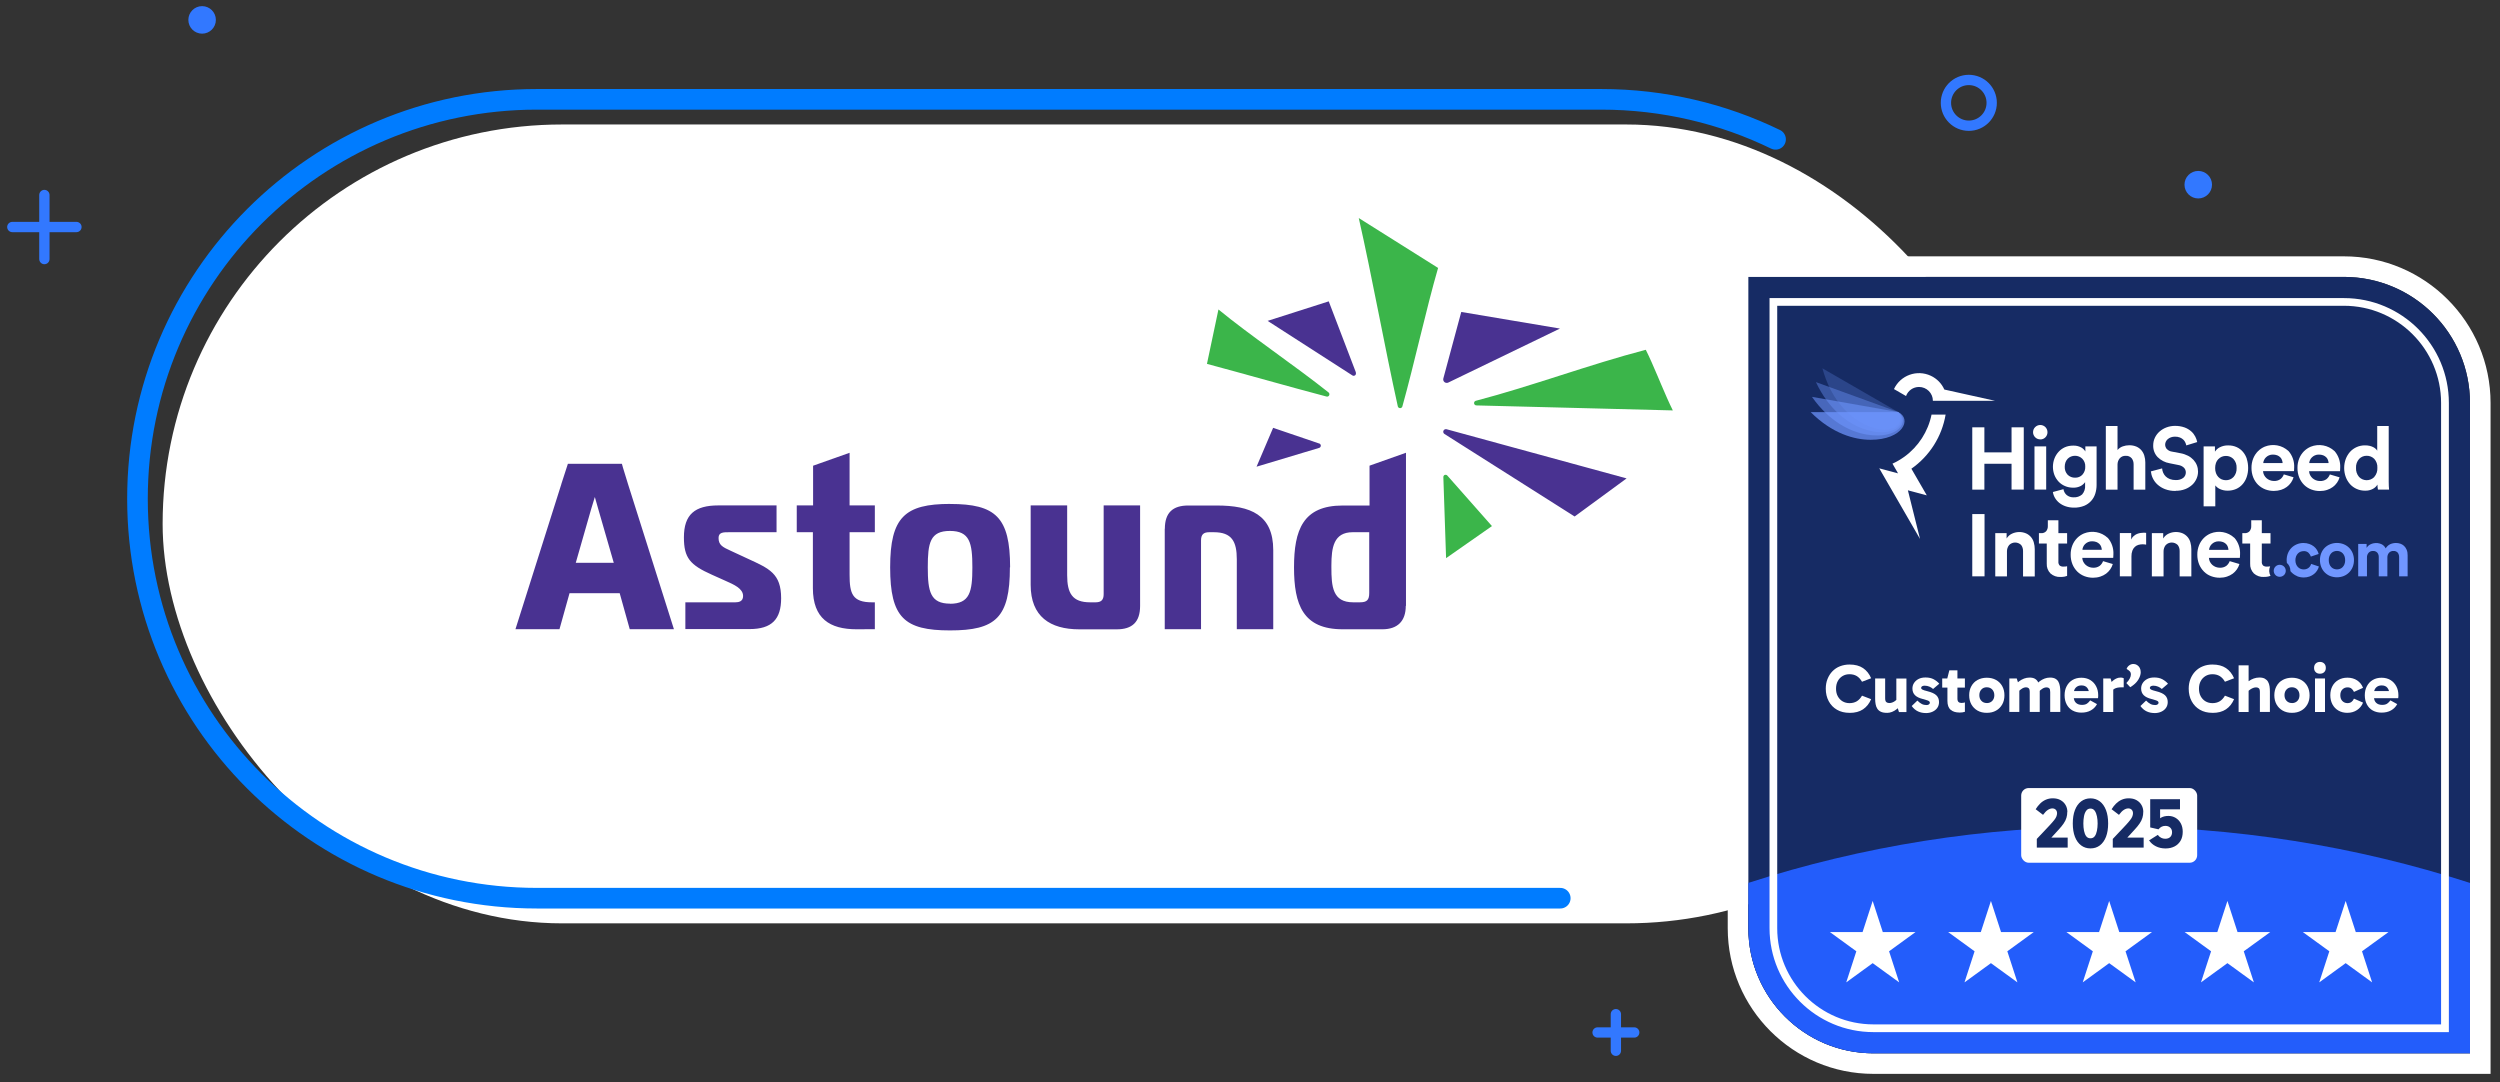 <?xml version="1.0" encoding="UTF-8"?>
<svg xmlns="http://www.w3.org/2000/svg" id="Layer_1" data-name="Layer 1" width="485" height="210" viewBox="0 0 485 210">
  <rect x="0" y="0" width="485" height="210" fill="#333333" stroke="none"/>
  <defs>
    <style>
      .cls-1 {
        opacity: .72;
      }

      .cls-1, .cls-2, .cls-3, .cls-4 {
        isolation: isolate;
      }

      .cls-1, .cls-2, .cls-3, .cls-4, .cls-5 {
        fill: #7096ff;
      }

      .cls-2 {
        opacity: .4;
      }

      .cls-3 {
        opacity: .24;
      }

      .cls-4 {
        opacity: .56;
      }

      .cls-6 {
        fill: #3bb54a;
      }

      .cls-7 {
        fill: #235dfb;
      }

      .cls-8 {
        stroke: #007cff;
        stroke-width: 4px;
      }

      .cls-8, .cls-9 {
        fill: none;
        stroke-linecap: round;
        stroke-linejoin: round;
      }

      .cls-9 {
        stroke: #3278ff;
        stroke-width: 2px;
      }

      .cls-10 {
        fill: #fff;
      }

      .cls-11 {
        fill: #3278ff;
      }

      .cls-12 {
        fill: #162b64;
      }

      .cls-13 {
        fill: #493291;
      }
    </style>
  </defs>
  <rect class="cls-10" x="31.55" y="24.15" width="361.43" height="154.98" rx="77.49" ry="77.49"></rect>
  <path class="cls-8" d="M344.46,27.03c-10.23-4.97-21.71-7.76-33.84-7.76H104.16c-42.8,0-77.49,34.69-77.49,77.49h0c0,42.8,34.69,77.49,77.49,77.49h198.53"></path>
  <circle class="cls-11" cx="39.21" cy="3.86" r="2.67"></circle>
  <g>
    <line class="cls-9" x1="8.61" y1="37.83" x2="8.61" y2="50.26"></line>
    <line class="cls-9" x1="2.39" y1="44.04" x2="14.83" y2="44.04"></line>
  </g>
  <circle class="cls-9" cx="381.95" cy="19.95" r="4.44"></circle>
  <circle class="cls-11" cx="426.46" cy="35.83" r="2.67"></circle>
  <g>
    <line class="cls-9" x1="313.48" y1="196.75" x2="313.48" y2="203.85"></line>
    <line class="cls-9" x1="309.93" y1="200.3" x2="317.04" y2="200.3"></line>
  </g>
  <g>
    <path class="cls-13" d="M184.34,97.77c8.79,0,11.62,2.55,11.62,12.28l-.04.02c0,9.78-2.77,12.23-11.62,12.23s-11.61-2.49-11.61-12.23,2.86-12.31,11.65-12.31ZM272.76,87.83v29.71h-.04c0,2.95-1.59,4.54-4.54,4.54h-7.7c-7.71,0-9.44-4.76-9.44-12.01s1.73-12,9.44-12h5.21v-7.73l7.08-2.51ZM207.03,98.05v13.54c0,3.49.99,5.26,4.45,5.26h1.05c1.11,0,1.58-.46,1.58-1.59v-17.21h7.07v19.5c0,3.17-1.58,4.54-4.53,4.54h-7.26c-5.68,0-9.44-2.49-9.44-8.62v-15.42h7.08ZM164.82,87.83v10.22h4.9v5.2h-4.9v8.25c0,3.62.5,5.35,4.35,5.35h.55v5.21l-3.54.02c-5.21,0-8.48-2.09-8.48-7.98v-10.85h-3.13v-5.2h3.17v-7.7l7.08-2.51ZM236.08,98.07c6.49,0,10.93,1.77,10.93,8.65v15.34h-7.07v-13.55c0-3.45-.96-5.26-4.45-5.26h-.9c-1.11,0-1.59.46-1.59,1.59v17.22h-7.04v-19.49l.02.02c0-3.17,1.59-4.52,4.54-4.52h5.56ZM120.65,89.98s.14.63,1.19,3.95l8.9,28.13h-8.57l-1.95-6.98h-9.73l-1.95,6.98h-8.54l8.9-28.13h-.01c.66-2.07,1.28-3.95,1.28-3.95h10.46ZM150.65,98.05v5.2h-9.26c-1.05,0-1.99,0-1.99,1.11,0,1.37.77,1.77,2.36,2.49l3.34,1.55c4.13,1.9,6.44,2.86,6.44,7.66,0,4.07-1.81,5.98-6.12,5.98h-12.46v-5.19h9.7c.68,0,1.5-.18,1.5-1.22,0-1.46-1.77-2.22-3.41-2.95l-2.63-1.18c-4.26-1.9-5.44-3.26-5.44-7.25,0-4.45,2.13-6.2,6.68-6.2h11.28ZM184.29,103c-3.86,0-4.3,2.31-4.3,7.05s.5,7.06,4.35,7.06l-.06.02c3.86,0,4.36-2.3,4.36-7.06s-.5-7.07-4.36-7.07ZM265.64,103.25h-3.22c-3.75,0-4.11,3.08-4.13,6.4v.41c0,3.71.22,6.79,4.22,6.79h1.31c1.37,0,1.81-.46,1.81-1.81v-11.78ZM115.4,96.42l-.68,2.22-3.02,10.54h7.37s-3.04-10.54-3.04-10.54c-.18-.59-.63-2.22-.63-2.22ZM280.03,83.56c.1-.23.36-.35.6-.29l34.93,9.54-10.08,7.39-25.26-16.01c-.21-.14-.29-.41-.19-.64ZM246.99,83l8.9,3.03h.03c.19.06.32.24.32.43s-.13.37-.32.43l-12.15,3.65,3.22-7.55ZM283.49,60.52l19.14,3.22-21.67,10.48c-.22.1-.49.08-.69-.06l-.08-.07c-.18-.17-.25-.43-.18-.68l3.48-12.91ZM257.77,58.45c1.77,4.62,3.53,9.23,5.29,13.84h-.04c.08.18.02.39-.13.52-.16.12-.37.13-.53.02l-16.44-10.58,11.86-3.79Z"></path>
    <path class="cls-6" d="M280.28,92.14c.18-.07.39-.02.51.13l8.65,9.79-8.9,6.22-.53-15.71c-.01-.19.1-.37.28-.45ZM319.28,67.85c.75,1.5,1.5,3.23,2.25,5l.75,1.77c.75,1.76,1.5,3.5,2.25,5h0s-38.13-.97-38.13-.97c-.22-.01-.4-.18-.43-.4-.03-.22.11-.42.31-.49,11.01-2.88,22-7.03,33-9.9ZM263.6,42.3l15.39,9.68c-2.31,7.97-4.62,18.59-6.93,26.87-.06.2-.23.33-.44.33s-.39-.14-.44-.33c-2.53-11.42-5.05-25.43-7.58-36.55ZM236.37,60.03c6.06,4.99,14.87,10.93,21.38,16.11.16.14.2.36.11.55-.09.19-.3.29-.51.24-7.17-1.89-16.54-4.56-23.21-6.34h.01l2.23-10.56Z"></path>
  </g>
  <path class="cls-10" d="M454.72,53.72c13.51,0,24.46,10.95,24.46,24.46v126.16h-115.73c-13.4,0-24.27-10.86-24.27-24.27V53.72h115.54M454.72,49.73h-119.54v130.34c0,15.58,12.68,28.26,28.26,28.26h119.73V78.18c0-15.69-12.76-28.45-28.45-28.45h0Z"></path>
  <g>
    <g id="Best_Overall" data-name="Best Overall">
      <g>
        <path class="cls-12" d="M454.72,53.72h-115.54v126.35c0,13.4,10.86,24.27,24.27,24.27h115.73v-126.16c0-13.51-10.95-24.46-24.46-24.46Z"></path>
        <path class="cls-7" d="M409.18,160.32c-24.42,0-47.95,3.85-70,10.96v8.79c0,13.4,10.86,24.27,24.27,24.27h115.73v-33.05c-22.05-7.12-45.58-10.96-70-10.96Z"></path>
        <path class="cls-10" d="M475.08,200.23h-111.63c-11.12,0-20.16-9.04-20.16-20.16V57.83h111.44c11.22,0,20.35,9.13,20.35,20.35v122.05ZM344.78,59.32v120.75c0,10.29,8.37,18.66,18.66,18.66h110.13v-120.56c0-10.4-8.46-18.85-18.85-18.85h-109.94Z"></path>
        <g>
          <polygon class="cls-10" points="363.3 174.78 361.34 180.82 355 180.82 360.13 184.55 358.17 190.58 363.3 186.85 368.44 190.58 366.48 184.55 371.61 180.82 365.26 180.82 363.3 174.78"></polygon>
          <polygon class="cls-10" points="386.24 174.78 384.28 180.82 377.94 180.82 383.07 184.55 381.11 190.58 386.24 186.85 391.38 190.58 389.42 184.55 394.55 180.82 388.2 180.82 386.24 174.78"></polygon>
          <polygon class="cls-10" points="409.18 174.78 407.22 180.82 400.88 180.82 406.01 184.55 404.05 190.58 409.18 186.85 414.32 190.58 412.35 184.55 417.49 180.82 411.14 180.82 409.18 174.78"></polygon>
          <polygon class="cls-10" points="432.12 174.78 430.16 180.82 423.82 180.82 428.95 184.55 426.99 190.58 432.12 186.85 437.25 190.58 435.29 184.55 440.43 180.82 434.08 180.82 432.12 174.78"></polygon>
          <polygon class="cls-10" points="455.06 174.78 453.1 180.82 446.75 180.82 451.89 184.55 449.93 190.58 455.06 186.85 460.19 190.58 458.23 184.55 463.37 180.82 457.02 180.82 455.06 174.78"></polygon>
        </g>
        <g>
          <g>
            <path class="cls-10" d="M435.89,89.04c-.16-.51-.42-.98-.76-1.38-.33-.39-.75-.71-1.22-.92-.51-.23-1.07-.34-1.64-.33-.56-.02-1.12.11-1.62.36-.39.19-.72.49-.95.85v-1.02h-2.2v11.63h2.27v-4.06c.24.31.56.56.93.72.47.21.98.31,1.49.3.56,0,1.11-.11,1.62-.33.48-.21.91-.53,1.25-.92.36-.41.63-.88.8-1.4.19-.57.29-1.16.28-1.76,0-.59-.08-1.17-.26-1.73ZM433.3,92.54c-.38.41-.92.63-1.47.62-.28,0-.56-.05-.82-.16-.25-.11-.48-.27-.66-.47-.2-.21-.35-.47-.45-.74-.11-.32-.17-.66-.16-.99,0-.34.05-.68.16-1,.1-.27.25-.52.45-.73.39-.4.92-.63,1.48-.62h0c.55-.01,1.09.21,1.47.61.43.48.64,1.1.6,1.74.04.64-.18,1.27-.6,1.75Z"></path>
            <path class="cls-10" d="M452.88,87.5c-1.24-1.15-3.03-1.47-4.6-.84-.49.21-.94.51-1.32.89-.39.4-.7.87-.91,1.39-.23.58-.35,1.2-.34,1.83-.01.65.11,1.29.35,1.89.22.53.54,1.01.95,1.42.39.38.86.68,1.38.88.53.2,1.09.3,1.66.3.48,0,.96-.07,1.41-.22.4-.13.78-.32,1.12-.57.31-.24.59-.52.81-.84.22-.31.38-.66.49-1.03l-1.89-.56c-.13.36-.36.68-.66.92-.37.26-.81.38-1.25.36-.27,0-.55-.05-.8-.15-.24-.09-.46-.23-.66-.4-.19-.17-.34-.38-.46-.6-.12-.24-.19-.49-.2-.76h6s0-.09.02-.25c.01-.14.02-.29.02-.45.06-1.16-.33-2.31-1.09-3.19ZM447.99,89.84c.01-.2.06-.4.15-.58.09-.2.21-.38.37-.53.17-.16.36-.3.58-.39.25-.11.51-.16.78-.15.28,0,.56.04.83.14.22.09.41.21.58.37.15.15.27.33.34.53.07.19.12.4.13.61h-3.75Z"></path>
            <path class="cls-10" d="M443.96,87.5c-1.24-1.15-3.03-1.48-4.6-.85-.49.21-.94.51-1.32.89-.39.4-.7.87-.91,1.39-.23.58-.35,1.2-.34,1.83-.01.65.11,1.29.35,1.89.22.53.54,1.01.94,1.41.4.38.87.68,1.38.88.53.2,1.09.3,1.66.3.48,0,.95-.07,1.41-.21.4-.13.78-.32,1.12-.57.31-.24.59-.52.81-.84.22-.31.38-.66.49-1.03l-1.89-.56c-.13.36-.35.68-.66.92-.37.26-.81.38-1.25.36-.27,0-.55-.05-.8-.15-.24-.09-.46-.23-.66-.4-.19-.17-.34-.38-.46-.6-.12-.24-.19-.49-.2-.76h6s0-.1.02-.25c.01-.15.02-.3.02-.45.06-1.16-.33-2.31-1.09-3.19ZM439.07,89.84c.01-.2.06-.4.15-.58.09-.2.21-.38.37-.53.17-.16.36-.3.58-.39.25-.11.52-.16.78-.15.28,0,.56.04.83.14.22.09.41.21.58.37.15.15.27.33.34.53.07.19.12.4.13.61h-3.75Z"></path>
            <path class="cls-10" d="M422.08,95.24c-.71.02-1.41-.1-2.08-.35-.54-.21-1.03-.51-1.46-.9-.38-.34-.68-.76-.9-1.22-.2-.42-.32-.86-.37-1.32l2.18-.58c.02.29.09.58.21.85.12.27.29.52.5.72.23.22.5.39.8.5.36.13.74.2,1.13.19.52.03,1.03-.11,1.46-.42.32-.26.51-.65.5-1.07,0-.34-.13-.67-.37-.91-.3-.28-.68-.46-1.09-.52l-1.69-.34c-.88-.15-1.69-.56-2.32-1.19-.58-.61-.89-1.43-.86-2.28,0-.52.11-1.03.33-1.49.22-.46.53-.87.91-1.2.4-.35.86-.62,1.35-.8.52-.19,1.07-.29,1.62-.29.64-.01,1.27.09,1.87.3.47.17.91.43,1.29.76.33.29.59.63.79,1.01.18.34.3.7.38,1.07l-2.12.65c-.04-.19-.1-.38-.18-.55-.09-.21-.22-.4-.38-.55-.19-.18-.41-.33-.66-.43-.31-.12-.65-.18-.98-.17-.26,0-.53.04-.78.13-.22.08-.42.19-.6.34-.16.13-.29.3-.38.49-.09.18-.14.38-.14.58,0,.32.11.62.32.86.27.27.61.45.99.5l1.69.32c.51.09.99.26,1.45.49.4.21.75.48,1.06.81.28.31.5.66.65,1.05.15.39.22.8.22,1.21,0,.47-.1.94-.29,1.37-.2.45-.48.86-.84,1.19-.4.36-.86.65-1.36.84-.6.23-1.23.33-1.86.32Z"></path>
            <path class="cls-10" d="M463.43,94.31c-.01-.27-.02-.55-.02-.84v-10.82h-2.23v4.79c-.07-.13-.16-.25-.27-.35-.14-.13-.3-.24-.47-.33-.22-.11-.45-.2-.69-.26-.31-.07-.63-.11-.95-.1-1.1-.01-2.16.45-2.9,1.27-.36.41-.64.88-.83,1.39-.2.55-.3,1.14-.3,1.72,0,.6.1,1.2.31,1.76.19.52.48.99.84,1.4.36.39.8.71,1.29.92.52.23,1.09.34,1.66.33.51.01,1.01-.1,1.46-.34.37-.19.68-.48.9-.84,0,.19,0,.38.03.56.01.14.03.27.06.41h2.16c-.02-.17-.04-.41-.05-.67ZM460.62,92.53s-.04.04-.06.06c-.82.78-2.11.76-2.9-.06-.42-.49-.63-1.12-.59-1.76-.04-.64.18-1.26.6-1.74.39-.4.92-.62,1.47-.61,0,0,0,0,0,0h0s0,0,0,0c.55-.01,1.08.21,1.47.6.42.47.64,1.1.6,1.73.04.65-.17,1.28-.6,1.77Z"></path>
          </g>
          <g>
            <path class="cls-10" d="M404.56,86.6v.99c-.19-.33-.47-.6-.8-.78-.49-.26-1.03-.39-1.59-.36-.55,0-1.09.1-1.59.32-.46.21-.88.51-1.22.89-.34.38-.62.82-.8,1.3-.39,1.03-.39,2.17,0,3.2.19.48.47.91.82,1.29.35.37.77.65,1.24.85.49.21,1.02.31,1.55.31.52.02,1.04-.09,1.5-.33.33-.18.62-.43.84-.74v.61c.06.65-.15,1.29-.58,1.78-.46.39-1.05.59-1.66.55-.48.02-.96-.14-1.33-.44-.34-.29-.56-.7-.63-1.14l-2.05.55c.06.41.2.8.41,1.15.22.37.51.7.85.97.37.29.79.51,1.24.66.51.17,1.04.25,1.58.25.69.02,1.37-.11,2.01-.36,1.03-.43,1.82-1.3,2.14-2.37.17-.54.25-1.1.25-1.66v-7.49h-2.18ZM403.99,92.09c-.37.39-.89.6-1.42.58-.54.02-1.07-.19-1.45-.57-.39-.42-.59-.99-.56-1.56,0-.3.05-.59.15-.87.1-.25.24-.48.42-.67.18-.19.4-.33.64-.43.25-.1.52-.15.79-.15.52,0,1.03.2,1.4.57.4.41.61.97.58,1.54.03.57-.17,1.13-.55,1.55Z"></path>
            <path class="cls-10" d="M410.8,94.99h-2.27v-12.34h2.27v4.65c.27-.33.63-.57,1.04-.71.39-.14.81-.21,1.23-.21.48-.01.95.08,1.39.26.37.16.7.4.97.71.26.31.46.67.57,1.06.13.42.19.86.19,1.3v5.28h-2.27v-4.89c.01-.43-.11-.85-.37-1.19-.3-.34-.74-.52-1.18-.48-.43-.02-.84.15-1.13.47-.28.33-.43.74-.44,1.17v4.93h0Z"></path>
            <polygon class="cls-10" points="384.97 94.99 382.62 94.99 382.62 82.9 384.97 82.9 384.97 87.76 390.24 87.76 390.24 82.9 392.61 82.9 392.61 94.98 390.24 94.98 390.24 89.97 384.97 89.97 384.97 94.98 384.97 94.99"></polygon>
            <polygon class="cls-10" points="394.69 94.99 394.69 86.6 396.96 86.6 396.96 94.98 394.69 94.98 394.69 94.99"></polygon>
            <path class="cls-10" d="M395.81,85.24c-.37,0-.73-.14-.99-.41-.26-.25-.41-.61-.41-.97,0-.38.14-.74.41-1,.55-.55,1.44-.55,1.99,0,.26.27.41.63.4,1.01,0,.36-.14.71-.4.97-.26.27-.62.42-1,.41h0Z"></path>
          </g>
          <g>
            <path class="cls-10" d="M433.45,104.33c-1.24-1.15-3.03-1.47-4.6-.84-.49.21-.94.51-1.32.89-.39.4-.7.87-.91,1.39-.23.58-.35,1.2-.34,1.82-.01.65.11,1.29.35,1.89.22.53.54,1.01.95,1.42.39.39.86.69,1.38.88.53.2,1.09.3,1.66.3h0c.48,0,.96-.07,1.41-.22.4-.13.78-.32,1.12-.57.31-.24.59-.52.81-.84.22-.31.38-.66.49-1.03l-1.89-.56c-.13.36-.36.68-.66.92-.37.26-.81.38-1.25.36-.27,0-.55-.05-.8-.15-.24-.09-.46-.23-.66-.4-.19-.17-.34-.38-.46-.6-.12-.24-.19-.49-.2-.76h6s0-.11.02-.25.02-.29.02-.45c.06-1.16-.33-2.31-1.09-3.19ZM428.56,106.67c.01-.2.06-.4.15-.58.09-.2.21-.38.37-.53.17-.16.36-.3.58-.39.25-.11.51-.16.78-.15h0c.28,0,.56.04.83.14.22.09.41.21.58.37.15.15.27.33.34.53.07.19.12.4.13.61h-3.75Z"></path>
            <path class="cls-10" d="M408.88,104.33c-1.24-1.15-3.03-1.47-4.6-.84-.49.21-.94.51-1.32.89-.39.4-.7.87-.91,1.39-.23.58-.35,1.2-.34,1.82-.01.65.11,1.29.35,1.89.22.53.54,1.01.95,1.42.39.38.86.68,1.38.88.53.2,1.09.3,1.66.3h0c.48,0,.95-.07,1.41-.22.4-.13.78-.32,1.12-.57.31-.24.59-.52.81-.84.22-.31.38-.66.49-1.03l-1.89-.56c-.13.36-.35.68-.66.92-.37.26-.81.38-1.25.36-.27,0-.55-.05-.8-.15-.24-.09-.46-.23-.66-.4-.19-.17-.34-.38-.46-.6-.12-.24-.19-.49-.2-.76h6s0-.12.02-.25c.01-.15.02-.3.02-.45.06-1.16-.33-2.31-1.09-3.19ZM403.99,106.66c.01-.2.06-.4.15-.58.09-.2.21-.38.37-.53.17-.16.36-.3.58-.39.25-.11.51-.16.78-.15.28,0,.56.04.83.14.22.09.41.21.58.37.15.15.27.33.34.53.07.19.12.4.13.61h-3.75Z"></path>
            <path class="cls-10" d="M439.19,111.93c-.71.04-1.41-.21-1.94-.68-.5-.51-.76-1.2-.72-1.91v-3.9h-1.52v-2.01h.43c.37.03.73-.11.98-.38.21-.27.33-.6.32-.95v-1.17h2.05v2.5h1.69v2.01h-1.69v3.51c-.03.28.06.55.25.76.21.16.48.23.74.21.14,0,.28,0,.41-.02.07,0,.14-.02.22-.03-.27.59-.24,1.28.07,1.85-.15.06-.31.1-.46.13-.27.05-.54.08-.81.07h0Z"></path>
            <path class="cls-10" d="M399.73,111.93c-.71.04-1.41-.21-1.94-.68-.5-.51-.76-1.2-.72-1.91v-3.9h-1.52v-2.01h.43c.37.03.73-.11.98-.38.21-.27.33-.6.32-.95v-1.17h2.05v2.5h1.69v2.01h-1.69v3.51c-.03.28.06.55.25.76.21.16.48.23.74.21.14,0,.28,0,.41-.02.1,0,.2-.02.29-.05v1.87c-.15.06-.31.11-.47.14-.27.05-.54.07-.81.07Z"></path>
            <path class="cls-10" d="M413.52,111.81h-2.27v-8.39h2.2v1.24c.11-.26.28-.49.49-.67.19-.17.4-.3.63-.4.21-.09.44-.15.66-.19.2-.03.4-.05.6-.05.09,0,.18,0,.26,0s.17.01.26.03v2.28c-.22-.04-.45-.07-.68-.07-.28,0-.56.04-.84.12-.25.08-.49.21-.68.39-.21.2-.37.45-.47.72-.13.36-.19.75-.18,1.13v3.84h0Z"></path>
            <polygon class="cls-10" points="385 111.81 382.62 111.81 382.62 99.73 385 99.73 385 111.81 385 111.81"></polygon>
            <path class="cls-10" d="M422.85,111.81v-4.89c.01-.43-.11-.85-.37-1.19-.65-.64-1.69-.64-2.33.01,0,0,0,.01-.01.02-.28.35-.42.79-.41,1.24v4.82h-2.27v-8.39h2.2v1.04c.25-.42.62-.75,1.06-.95.42-.2.89-.3,1.36-.31.47-.01.93.08,1.36.26.36.16.69.41.95.71.26.31.45.67.55,1.06.12.42.18.86.18,1.3v5.28h-2.27Z"></path>
            <path class="cls-10" d="M392.47,111.81v-4.89c.01-.43-.11-.85-.37-1.19-.65-.64-1.69-.64-2.33.01,0,0,0,.01-.01.02-.28.35-.42.79-.41,1.24v4.82h-2.27v-8.39h2.2v1.04c.25-.42.62-.75,1.07-.95.86-.39,1.84-.41,2.71-.04.36.16.69.41.95.71.26.31.45.67.55,1.06.12.42.18.86.18,1.3v5.28h-2.27Z"></path>
            <path id="_.com" data-name=" .com" class="cls-5" d="M452.06,111.76c-.39-.16-.75-.4-1.05-.7-.3-.3-.53-.66-.69-1.06-.17-.42-.25-.88-.25-1.34,0-.46.08-.92.25-1.34.31-.8.94-1.43,1.74-1.74.84-.33,1.78-.33,2.62,0,.39.16.75.39,1.05.69.3.3.53.66.69,1.05.17.43.25.88.25,1.34,0,.46-.08.91-.25,1.34-.16.39-.39.75-.69,1.05-.3.3-.65.54-1.05.7-.84.33-1.78.33-2.62,0ZM452.77,106.99c-.19.07-.37.19-.51.34-.15.16-.27.35-.35.56-.09.25-.14.51-.13.78,0,.27.04.53.13.78.08.21.2.4.35.56.14.15.32.26.51.34.39.15.82.15,1.2,0,.19-.07.37-.19.51-.34.15-.16.27-.35.35-.56.09-.25.14-.51.13-.78,0-.27-.04-.53-.13-.78-.08-.21-.2-.39-.35-.56-.14-.15-.32-.26-.51-.34-.39-.15-.82-.15-1.2,0ZM445.63,111.76c-.39-.16-.75-.4-1.05-.7-.08-.08-.16-.17-.24-.26v-.07c0-.59-.25-1.14-.69-1.53-.02-.17-.04-.35-.04-.53,0-.46.08-.92.25-1.34.16-.39.39-.75.69-1.05.3-.3.65-.53,1.04-.69.41-.17.84-.25,1.28-.25.39,0,.78.06,1.14.19.32.11.61.27.88.48.24.19.44.42.6.68.15.24.26.51.33.78l-1.52.51c-.08-.28-.24-.53-.44-.73-.26-.24-.6-.36-.95-.33-.21,0-.42.04-.62.12-.19.08-.36.19-.5.34-.15.16-.27.35-.35.56-.09.24-.13.5-.13.75,0,.26.04.51.13.75.08.21.2.4.35.56.14.15.32.27.51.35.2.08.41.12.62.12.19,0,.39-.03.57-.1.16-.06.3-.14.43-.25.11-.1.21-.21.29-.35.07-.12.12-.24.16-.37l1.5.5c-.15.57-.48,1.08-.94,1.45-.26.21-.55.37-.87.49-.36.13-.74.19-1.13.19-.44,0-.89-.08-1.3-.25ZM441.44,111.56c-.45-.46-.45-1.19,0-1.65.22-.22.51-.34.82-.34.16,0,.31.03.46.09.14.06.27.14.38.25.11.11.19.23.25.37.12.29.12.62,0,.91-.06.14-.14.26-.25.37-.11.11-.24.19-.38.25-.15.06-.3.09-.46.09-.31,0-.61-.12-.82-.34ZM463.17,111.81h-1.69v-3.73c.01-.31-.08-.61-.27-.85-.21-.24-.52-.36-.84-.34-.33-.02-.65.11-.87.36-.21.25-.32.56-.31.88v3.68h-1.7v-6.29h1.63v.77c.09-.15.2-.29.33-.41.14-.12.29-.22.45-.29.17-.08.34-.14.52-.18.56-.13,1.15-.06,1.67.2.32.18.58.45.73.78.21-.35.51-.63.87-.81.35-.16.74-.24,1.12-.24.29,0,.57.04.84.13.27.09.52.23.73.43.22.21.4.47.51.75.14.34.2.71.19,1.08v4.08h-1.65v-3.73c0-.31-.08-.6-.26-.85-.21-.24-.53-.37-.85-.34-.33-.02-.64.12-.86.36-.21.24-.31.56-.31.88v3.68h0Z"></path>
          </g>
          <g>
            <path id="Shape" class="cls-10" d="M364.55,90.85l3.67.98-1.08-1.88c.82-.37,1.59-.83,2.32-1.35,2.71-1.97,4.59-4.88,5.26-8.17h2.73c-.72,4.25-3.11,8.03-6.64,10.5l2.99,5.17-3.67-.98,2.36,9.45-7.92-13.72ZM374.98,77.75c0-1.48-1.21-2.68-2.69-2.68-1.13,0-2.13.7-2.52,1.76l-2.34-1.35c1.26-2.69,4.46-3.84,7.15-2.58,1.17.55,2.1,1.49,2.62,2.67l9.86,2.19h-12.08Z"></path>
            <path id="Feather" class="cls-1" d="M351.27,79.95h17c2.69,1.34.9,5.37-5.37,5.37-3.13,0-7.46-1.19-11.63-5.37Z"></path>
            <path id="Feather-2" class="cls-4" d="M351.52,76.99l16.74,2.95c2.41,1.79-.05,5.44-6.22,4.35-3.08-.55-7.14-2.47-10.52-7.3Z"></path>
            <path id="Feather-3" class="cls-2" d="M352.29,74.13l15.98,5.81c2.06,2.18-.99,5.35-6.88,3.21-2.94-1.07-6.6-3.67-9.1-9.02Z"></path>
            <path id="Feather-4" class="cls-3" d="M353.54,71.45l14.73,8.5c1.66,2.5-1.91,5.09-7.33,1.96-2.71-1.57-5.86-4.76-7.39-10.46Z"></path>
          </g>
        </g>
        <rect class="cls-10" x="392.11" y="152.88" width="34.14" height="14.49" rx="1.45" ry="1.45"></rect>
      </g>
    </g>
    <g>
      <path class="cls-10" d="M358.81,138.29c-.94,0-1.75-.2-2.44-.6-.69-.4-1.22-.95-1.6-1.66-.38-.71-.57-1.51-.57-2.43,0-.68.11-1.31.34-1.88s.54-1.07.95-1.49c.41-.42.89-.75,1.46-.97s1.18-.34,1.86-.34c1.06,0,1.94.23,2.62.69.68.46,1.21,1.12,1.57,1.97l-1.77.68c-.29-.51-.64-.88-1.03-1.11-.39-.23-.86-.35-1.39-.35s-.96.12-1.35.35c-.4.24-.71.56-.93.98-.23.42-.34.91-.34,1.48s.11,1.05.34,1.47c.23.42.54.75.93.98.39.23.84.35,1.35.35.53,0,1-.12,1.39-.35.39-.23.74-.6,1.03-1.1l1.77.68c-.36.85-.89,1.51-1.57,1.97-.68.46-1.56.69-2.62.69Z"></path>
      <path class="cls-10" d="M366.05,138.29c-.48,0-.87-.07-1.16-.21-.3-.14-.53-.34-.69-.59-.16-.25-.28-.54-.33-.87-.06-.32-.09-.67-.09-1.03v-3.97h1.94v3.86c0,.36.08.61.23.73.15.12.34.18.56.18.2,0,.39-.03.57-.1.19-.07.37-.16.55-.29.18-.13.34-.29.48-.47l.33.98h-.55v-4.88h1.96v6.51h-1.45l-.4-1.29.67.05c-.21.25-.46.48-.74.7-.28.22-.57.39-.88.51-.31.12-.64.19-.99.19Z"></path>
      <path class="cls-10" d="M373.58,138.33c-.52,0-1.01-.1-1.47-.31s-.87-.55-1.24-1.05l1.1-1.06c.3.31.59.53.87.67s.58.2.9.2c.2,0,.35-.04.47-.13s.18-.19.18-.31c0-.11-.04-.2-.11-.27-.07-.07-.2-.14-.4-.21-.2-.07-.48-.16-.85-.25-.68-.17-1.19-.41-1.52-.74s-.5-.76-.5-1.3c0-.39.1-.75.31-1.07s.5-.58.88-.78c.38-.2.83-.29,1.36-.29.62,0,1.15.12,1.58.35.43.24.79.52,1.08.86l-1.2,1.02c-.2-.18-.43-.33-.71-.45-.28-.12-.59-.19-.93-.19-.19,0-.35.04-.48.11-.13.07-.2.18-.2.32,0,.13.08.24.24.33.16.09.48.19.96.31.81.2,1.39.46,1.74.79.35.33.53.77.53,1.32,0,.43-.11.8-.33,1.12-.22.32-.53.57-.92.75-.39.18-.83.27-1.33.27Z"></path>
      <path class="cls-10" d="M376.79,133.4v-1.78h4.4v1.78h-4.4ZM380.12,138.23c-.72,0-1.28-.18-1.7-.53-.41-.35-.62-.94-.62-1.74v-4.26l-.03-.08.4-1.57h1.57v5.48c0,.3.07.52.21.65.14.13.33.19.56.19.13,0,.26-.01.38-.03.12-.02.22-.05.3-.07v1.82c-.15.04-.31.08-.49.11-.17.03-.37.04-.59.04Z"></path>
      <path class="cls-10" d="M385.43,138.29c-.67,0-1.27-.14-1.78-.43-.51-.29-.91-.69-1.2-1.2-.28-.51-.43-1.1-.43-1.77s.14-1.27.43-1.78c.28-.51.68-.92,1.2-1.2s1.11-.43,1.78-.43,1.28.14,1.8.43.92.69,1.2,1.2c.29.51.43,1.11.43,1.78s-.14,1.26-.43,1.77c-.29.51-.69.92-1.2,1.2-.51.29-1.11.43-1.8.43ZM385.43,136.4c.43,0,.79-.14,1.06-.42.27-.28.41-.65.41-1.1s-.14-.83-.41-1.12c-.27-.28-.62-.43-1.06-.43s-.76.14-1.03.42c-.27.28-.41.65-.41,1.11s.13.83.41,1.11c.27.28.61.42,1.03.42Z"></path>
      <path class="cls-10" d="M389.81,138.13v-6.51h1.44l.4,1.29-.67-.05c.22-.26.47-.49.76-.71.28-.21.59-.38.93-.51.34-.12.69-.19,1.05-.19.43,0,.78.07,1.04.22.26.15.46.35.6.61.14.26.23.55.28.87.05.32.07.66.07,1v3.97h-1.94v-3.86c0-.37-.07-.62-.2-.74-.13-.12-.3-.18-.49-.18-.27,0-.55.08-.81.25-.27.16-.51.37-.72.63l-.35-.98h.55v4.88h-1.94ZM397.74,138.13v-3.86c0-.37-.06-.62-.19-.74-.13-.12-.29-.18-.49-.18-.28,0-.56.08-.82.25-.27.16-.51.37-.72.63l-.57-1.37c.23-.26.49-.49.77-.71.28-.21.59-.38.93-.51.33-.12.68-.19,1.04-.19.43,0,.79.07,1.05.22s.47.35.6.61c.13.26.23.55.28.87.05.32.08.66.08,1v3.97h-1.96Z"></path>
      <path class="cls-10" d="M403.79,138.25c-.65,0-1.22-.14-1.71-.41-.49-.27-.87-.67-1.14-1.17-.27-.51-.41-1.1-.41-1.78s.13-1.27.41-1.78c.27-.51.65-.92,1.14-1.2.49-.29,1.06-.43,1.71-.43s1.24.15,1.73.45c.49.3.87.71,1.13,1.22.27.51.4,1.08.4,1.72,0,.12,0,.23-.01.33,0,.11-.02.19-.03.25h-4.96v-1.38h3.47l-.23.57c0-.49-.12-.89-.37-1.2-.24-.31-.62-.47-1.12-.47-.45,0-.81.14-1.08.41-.27.28-.41.64-.41,1.09v.73c0,.49.14.87.42,1.14.28.27.67.41,1.16.41.42,0,.75-.08.99-.25.24-.17.45-.38.62-.63l1.32.73c-.28.52-.68.93-1.2,1.22-.51.29-1.13.43-1.84.43Z"></path>
      <path class="cls-10" d="M409.46,131.62l.51,1.8v4.71h-1.94v-6.51h1.44ZM409.54,134.49l-.33-.15v-1.5l.12-.16c.11-.15.26-.32.46-.52.2-.2.43-.36.71-.5.27-.14.55-.21.83-.21.14,0,.27,0,.39.03.12.02.21.05.28.09v1.77h-.44c-.57,0-1.01.09-1.34.27-.32.18-.55.47-.67.87Z"></path>
      <path class="cls-10" d="M413.27,133.32l-.76-.81c.31-.31.53-.61.67-.89.14-.28.21-.53.21-.77,0-.26-.07-.46-.21-.61-.14-.15-.34-.3-.62-.47.09-.28.26-.51.51-.69.25-.18.52-.27.81-.27.24,0,.47.06.69.19.22.13.39.31.53.55.13.24.2.52.2.85,0,.45-.16.94-.47,1.46-.32.52-.83,1.01-1.55,1.45Z"></path>
      <path class="cls-10" d="M417.95,138.33c-.52,0-1.01-.1-1.47-.31s-.87-.55-1.24-1.05l1.1-1.06c.3.31.59.53.87.67s.58.2.9.2c.2,0,.35-.04.47-.13s.18-.19.18-.31c0-.11-.04-.2-.11-.27-.07-.07-.2-.14-.4-.21-.2-.07-.48-.16-.85-.25-.68-.17-1.19-.41-1.52-.74s-.5-.76-.5-1.3c0-.39.1-.75.31-1.07s.5-.58.88-.78c.38-.2.83-.29,1.36-.29.62,0,1.15.12,1.58.35.43.24.79.52,1.08.86l-1.2,1.02c-.2-.18-.43-.33-.71-.45-.28-.12-.59-.19-.93-.19-.19,0-.35.04-.48.11-.13.07-.2.18-.2.32,0,.13.08.24.24.33.16.09.48.19.96.31.81.2,1.39.46,1.74.79.35.33.53.77.53,1.32,0,.43-.11.8-.33,1.12-.22.32-.53.57-.92.75-.39.18-.83.27-1.33.27Z"></path>
      <path class="cls-10" d="M429.22,138.29c-.94,0-1.75-.2-2.44-.6-.69-.4-1.22-.95-1.6-1.66-.38-.71-.57-1.51-.57-2.43,0-.68.11-1.31.34-1.88s.54-1.07.95-1.49c.41-.42.89-.75,1.46-.97.56-.23,1.18-.34,1.86-.34,1.06,0,1.94.23,2.62.69.68.46,1.21,1.12,1.57,1.97l-1.77.68c-.29-.51-.64-.88-1.03-1.11-.39-.23-.86-.35-1.39-.35s-.96.12-1.35.35c-.39.24-.71.56-.93.98-.23.42-.34.91-.34,1.48s.11,1.05.34,1.47c.23.42.54.75.93.98.39.23.85.35,1.35.35.53,0,1-.12,1.39-.35s.74-.6,1.03-1.1l1.77.68c-.36.85-.89,1.51-1.57,1.97-.68.46-1.56.69-2.62.69Z"></path>
      <path class="cls-10" d="M434.29,138.13v-9.06h1.94v9.06h-1.94ZM438.42,138.13v-3.86c0-.37-.07-.62-.2-.74-.13-.12-.31-.18-.53-.18-.19,0-.38.04-.58.11-.2.08-.39.18-.58.31-.19.13-.35.28-.49.45l-.57-1.37c.23-.26.49-.49.79-.71s.61-.38.96-.51c.35-.12.71-.19,1.09-.19.43,0,.79.07,1.06.22s.49.35.63.61c.15.26.24.55.29.87.05.32.07.66.07,1v3.97h-1.94Z"></path>
      <path class="cls-10" d="M444.63,138.29c-.67,0-1.27-.14-1.78-.43-.51-.29-.91-.69-1.2-1.2-.28-.51-.43-1.1-.43-1.77s.14-1.27.43-1.78c.28-.51.68-.92,1.2-1.2s1.11-.43,1.78-.43,1.28.14,1.8.43.92.69,1.2,1.2.43,1.11.43,1.78-.14,1.26-.43,1.77-.69.92-1.2,1.2c-.51.29-1.11.43-1.8.43ZM444.63,136.4c.43,0,.79-.14,1.06-.42s.41-.65.41-1.1-.14-.83-.41-1.12c-.27-.28-.62-.43-1.06-.43s-.76.14-1.03.42c-.27.28-.41.65-.41,1.11s.14.83.41,1.11.61.42,1.03.42Z"></path>
      <path class="cls-10" d="M448.93,129.57c0-.35.1-.63.31-.84s.49-.32.83-.32.62.11.83.32.31.49.31.84-.1.61-.31.82c-.21.21-.49.31-.83.31s-.62-.1-.83-.31c-.21-.21-.31-.48-.31-.82ZM451.05,138.13h-1.94v-6.51h1.94v6.51Z"></path>
      <path class="cls-10" d="M455.4,138.29c-.67,0-1.25-.15-1.75-.44-.5-.29-.89-.7-1.16-1.21-.27-.51-.41-1.1-.41-1.77s.14-1.25.41-1.76c.27-.51.66-.91,1.16-1.2.5-.29,1.08-.44,1.75-.44.73,0,1.36.18,1.89.53.53.36.91.83,1.14,1.44l-1.76.79c-.12-.27-.29-.49-.49-.65-.2-.16-.46-.23-.77-.23-.39,0-.72.14-.99.41-.27.27-.4.65-.4,1.12s.13.85.4,1.12c.27.27.59.41.99.41.31,0,.57-.08.77-.23.2-.15.37-.36.49-.64l1.76.77c-.23.6-.62,1.08-1.16,1.44-.54.36-1.17.54-1.88.54Z"></path>
      <path class="cls-10" d="M462.03,138.25c-.65,0-1.22-.14-1.71-.41-.49-.27-.87-.67-1.14-1.17-.27-.51-.41-1.1-.41-1.78s.13-1.27.41-1.78c.27-.51.65-.92,1.14-1.2.49-.29,1.06-.43,1.71-.43s1.24.15,1.73.45c.49.3.86.71,1.13,1.22.27.51.4,1.08.4,1.72,0,.12,0,.23-.01.33,0,.11-.02.19-.03.25h-4.96v-1.38h3.47l-.23.57c0-.49-.12-.89-.37-1.2-.24-.31-.62-.47-1.12-.47-.45,0-.81.14-1.08.41-.27.28-.41.64-.41,1.09v.73c0,.49.14.87.42,1.14.28.27.67.41,1.16.41.42,0,.75-.08.99-.25.24-.17.45-.38.62-.63l1.32.73c-.28.52-.68.93-1.2,1.22-.51.29-1.13.43-1.84.43Z"></path>
    </g>
    <g>
      <path class="cls-12" d="M401.05,157.53c0,.39-.05.76-.16,1.12-.11.36-.28.73-.54,1.1-.25.38-.6.8-1.04,1.27l-2.18,2.38-.23-.91h4.23v1.94h-5.99v-1.68l2.48-2.63c.39-.41.68-.76.9-1.03.21-.27.36-.51.43-.72s.12-.41.12-.6c0-.29-.09-.52-.26-.69s-.39-.25-.65-.25c-.28,0-.58.1-.87.29-.3.19-.61.51-.94.96l-1.43-1.09c.26-.41.54-.78.86-1.09.32-.32.68-.57,1.09-.75.41-.18.86-.28,1.36-.28.6,0,1.11.12,1.53.36.42.24.75.56.97.96.23.4.34.84.34,1.33Z"></path>
      <path class="cls-12" d="M405.55,164.59c-.69,0-1.29-.19-1.81-.58s-.92-.94-1.2-1.66c-.28-.72-.42-1.59-.42-2.6s.14-1.88.42-2.6c.28-.73.68-1.29,1.2-1.68.52-.39,1.12-.59,1.81-.59s1.3.2,1.82.59c.51.39.91.96,1.19,1.68.28.73.42,1.59.42,2.6s-.14,1.88-.42,2.6c-.28.72-.68,1.27-1.19,1.66-.51.39-1.12.58-1.82.58ZM405.55,162.63c.35,0,.62-.13.82-.39.2-.26.34-.61.43-1.05.09-.44.14-.92.14-1.43,0-.48-.04-.94-.13-1.38-.09-.44-.23-.8-.43-1.09-.2-.28-.48-.43-.83-.43s-.63.14-.83.43c-.21.28-.35.65-.43,1.09-.08.44-.12.9-.12,1.38,0,.51.04.99.13,1.43.09.44.23.79.43,1.05.2.26.48.39.83.39Z"></path>
      <path class="cls-12" d="M415.79,157.53c0,.39-.05.76-.16,1.12-.11.36-.28.73-.54,1.1-.25.38-.6.8-1.04,1.27l-2.18,2.38-.23-.91h4.23v1.94h-5.99v-1.68l2.48-2.63c.39-.41.68-.76.89-1.03.21-.27.36-.51.43-.72.08-.21.12-.41.12-.6,0-.29-.09-.52-.26-.69-.17-.17-.39-.25-.65-.25-.28,0-.58.1-.87.29-.3.19-.61.51-.94.96l-1.43-1.09c.26-.41.54-.78.86-1.09s.68-.57,1.09-.75c.41-.18.86-.28,1.36-.28.6,0,1.11.12,1.53.36.42.24.75.56.97.96.23.4.34.84.34,1.33Z"></path>
      <path class="cls-12" d="M418.75,160.89l-1.61-.37v-5.47h5.78v1.96h-4.56l.7-.84v3.83l-.76-.41c.27-.44.59-.77.97-.98.38-.21.85-.32,1.4-.32.5,0,.97.12,1.39.37.42.25.76.6,1.01,1.06s.38,1.01.38,1.64c0,.69-.14,1.27-.43,1.76-.29.48-.68.85-1.18,1.1-.5.25-1.07.38-1.71.38-.71,0-1.34-.14-1.89-.42-.56-.28-.99-.66-1.32-1.15l1.69-1.06c.18.25.4.43.65.56s.51.19.79.19c.43,0,.76-.12.99-.35.23-.23.34-.54.34-.93,0-.36-.12-.65-.36-.88-.24-.23-.55-.34-.94-.34-.26,0-.5.05-.72.16-.23.11-.43.28-.63.53Z"></path>
    </g>
  </g>
</svg>
